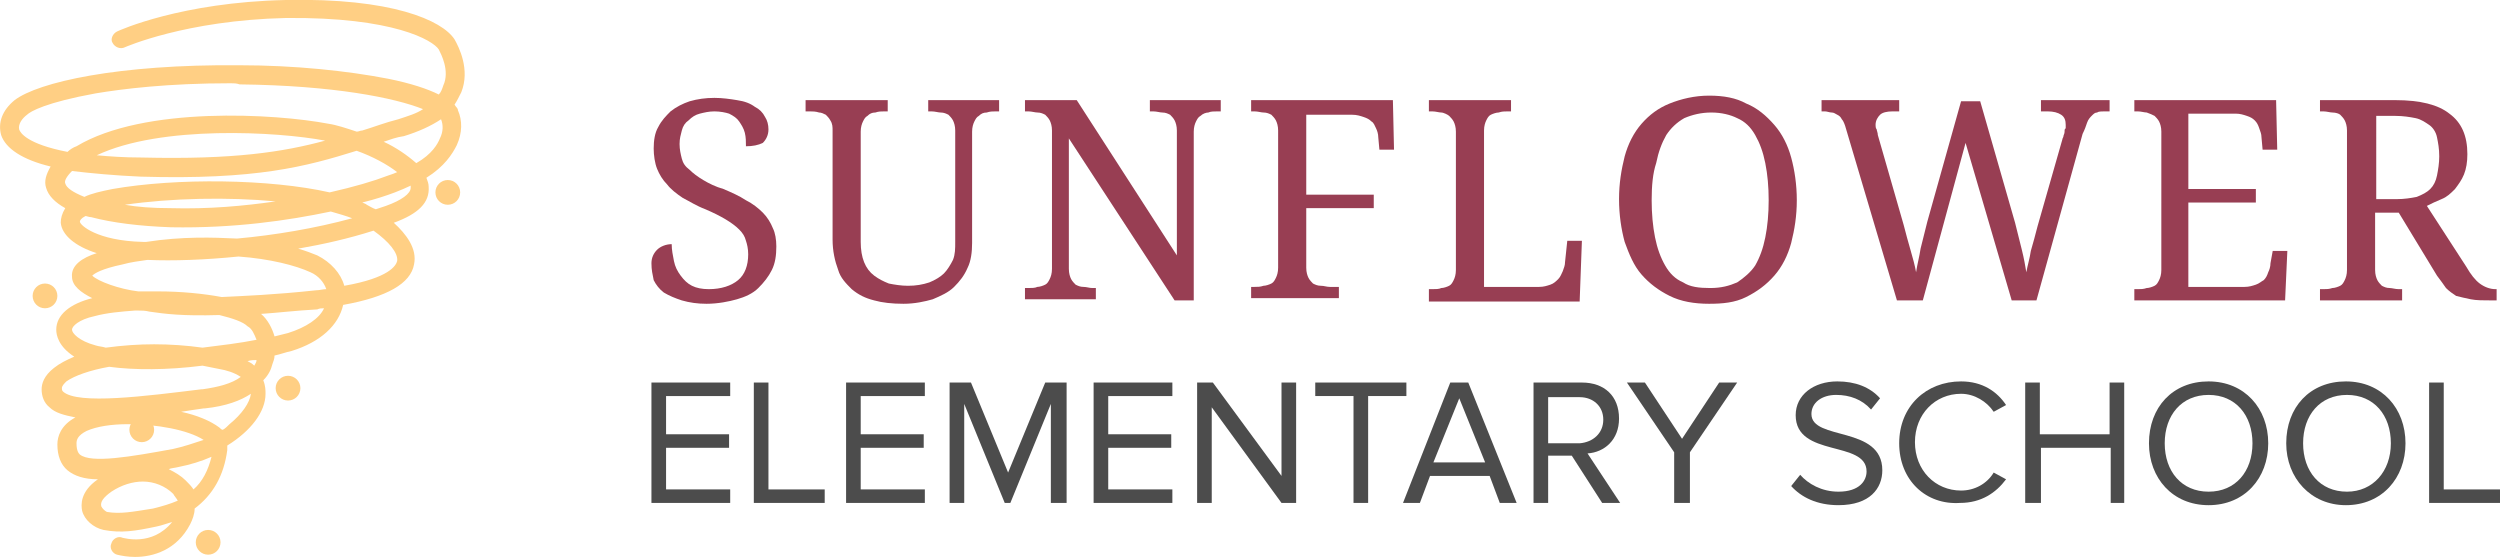 <?xml version="1.0" encoding="utf-8"?>
<!-- Generator: Adobe Illustrator 21.1.0, SVG Export Plug-In . SVG Version: 6.00 Build 0)  -->
<svg version="1.1" id="Layer_1" xmlns="http://www.w3.org/2000/svg" xmlns:xlink="http://www.w3.org/1999/xlink" x="0px" y="0px"
	 viewBox="0 0 222.2 49.5" style="enable-background:new 0 0 222.2 49.5;" xml:space="preserve">
<style type="text/css">
	.st0{enable-background:new    ;}
	.st1{fill:#983E53;}
	.st2{fill:#4C4C4C;}
	.st3{fill:#FFCF84;}
</style>
<g id="Stacked-Group-3" transform="translate(67, 0)">
	<g class="st0">
		<path class="st1" d="M-4.2,27c-0.8,0-1.5-0.1-2.2-0.3c-0.6-0.2-1.1-0.4-1.6-0.7c-0.4-0.3-0.7-0.7-0.9-1.1C-9,24.4-9.1,24-9.1,23.4
			c0-0.5,0.2-0.9,0.5-1.2c0.3-0.3,0.8-0.5,1.3-0.5c0,0.5,0.1,1,0.2,1.5c0.1,0.5,0.3,0.9,0.6,1.3c0.3,0.4,0.6,0.7,1,0.9
			c0.4,0.2,0.9,0.3,1.5,0.3c1.1,0,2-0.3,2.6-0.8c0.6-0.5,0.9-1.3,0.9-2.3c0-0.5-0.1-0.9-0.2-1.2c-0.1-0.4-0.3-0.7-0.6-1
			c-0.3-0.3-0.7-0.6-1.2-0.9c-0.5-0.3-1.1-0.6-1.8-0.9c-0.8-0.3-1.4-0.7-2-1c-0.6-0.4-1.1-0.8-1.4-1.2C-8.1,16-8.4,15.5-8.6,15
			c-0.2-0.5-0.3-1.2-0.3-1.8c0-0.7,0.1-1.4,0.4-1.9c0.3-0.6,0.7-1,1.1-1.4c0.5-0.4,1.1-0.7,1.7-0.9c0.7-0.2,1.4-0.3,2.2-0.3
			c0.7,0,1.4,0.1,2,0.2C-0.8,9-0.3,9.2,0.1,9.5C0.5,9.7,0.8,10,1,10.4c0.2,0.3,0.3,0.7,0.3,1.1c0,0.5-0.2,0.9-0.5,1.2
			C0.4,12.9-0.1,13-0.7,13c0-0.4,0-0.8-0.1-1.2c-0.1-0.4-0.3-0.7-0.5-1c-0.2-0.3-0.5-0.5-0.9-0.7C-2.5,10-3,9.9-3.5,9.9
			c-0.5,0-0.9,0.1-1.3,0.2c-0.4,0.1-0.7,0.3-1,0.6c-0.3,0.2-0.5,0.5-0.6,0.9c-0.1,0.4-0.2,0.7-0.2,1.2c0,0.5,0.1,0.9,0.2,1.3
			c0.1,0.4,0.3,0.7,0.7,1c0.3,0.3,0.7,0.6,1.2,0.9c0.5,0.3,1.1,0.6,1.8,0.8c0.7,0.3,1.4,0.6,2,1c0.6,0.3,1.1,0.7,1.5,1.1
			c0.4,0.4,0.7,0.9,0.9,1.4C1.9,20.7,2,21.3,2,21.9c0,0.8-0.1,1.5-0.4,2.1c-0.3,0.6-0.7,1.1-1.2,1.6s-1.2,0.8-1.9,1S-3.2,27-4.2,27z
			"/>
		<path class="st1" d="M13.3,27c-1,0-1.9-0.1-2.6-0.3c-0.8-0.2-1.4-0.5-2-1c-0.5-0.5-1-1-1.2-1.7C7.2,23.2,7,22.3,7,21.3v-9.7
			C7,11.3,7,11,6.8,10.7c-0.1-0.2-0.3-0.4-0.4-0.5C6.2,10.1,6,10,5.8,10C5.5,9.9,5.2,9.9,5,9.9H4.6v-1h7.3v1h-0.3
			c-0.3,0-0.5,0-0.8,0.1c-0.3,0-0.5,0.1-0.7,0.3c-0.2,0.1-0.3,0.3-0.4,0.5c-0.1,0.2-0.2,0.5-0.2,0.9v9.8c0,0.7,0.1,1.3,0.3,1.8
			c0.2,0.5,0.5,0.9,0.9,1.2c0.4,0.3,0.8,0.5,1.3,0.7c0.5,0.1,1.1,0.2,1.7,0.2c0.7,0,1.3-0.1,1.9-0.3c0.5-0.2,1-0.5,1.3-0.8
			c0.3-0.3,0.6-0.8,0.8-1.2c0.2-0.5,0.2-1,0.2-1.6v-9.9c0-0.4-0.1-0.7-0.2-0.9c-0.1-0.2-0.3-0.4-0.4-0.5c-0.2-0.1-0.4-0.2-0.7-0.2
			c-0.2,0-0.5-0.1-0.8-0.1h-0.3v-1h6.3v1h-0.3c-0.3,0-0.5,0-0.8,0.1c-0.3,0-0.5,0.1-0.7,0.3c-0.2,0.1-0.3,0.3-0.4,0.5
			c-0.1,0.2-0.2,0.5-0.2,0.9v9.9c0,0.8-0.1,1.6-0.4,2.2c-0.3,0.7-0.7,1.2-1.2,1.7c-0.5,0.5-1.2,0.8-1.9,1.1
			C15.2,26.8,14.3,27,13.3,27z"/>
		<path class="st1" d="M37.4,26.7L28,12.3v11.6c0,0.4,0.1,0.7,0.2,0.9c0.1,0.2,0.3,0.4,0.4,0.5c0.2,0.1,0.4,0.2,0.7,0.2
			c0.3,0,0.5,0.1,0.8,0.1h0.3v1h-6.3v-1h0.3c0.3,0,0.6,0,0.8-0.1c0.2,0,0.5-0.1,0.7-0.2c0.2-0.1,0.3-0.3,0.4-0.5
			c0.1-0.2,0.2-0.5,0.2-0.9V11.6c0-0.4-0.1-0.7-0.2-0.9c-0.1-0.2-0.3-0.4-0.4-0.5c-0.2-0.1-0.4-0.2-0.7-0.2c-0.2,0-0.5-0.1-0.8-0.1
			h-0.3v-1h4.6l8.9,13.8V11.6c0-0.4-0.1-0.7-0.2-0.9c-0.1-0.2-0.3-0.4-0.4-0.5c-0.2-0.1-0.4-0.2-0.7-0.2c-0.2,0-0.5-0.1-0.8-0.1
			h-0.3v-1h6.3v1h-0.3c-0.3,0-0.6,0-0.8,0.1c-0.2,0-0.5,0.1-0.7,0.3c-0.2,0.1-0.3,0.3-0.4,0.5c-0.1,0.2-0.2,0.5-0.2,0.9v15H37.4z"/>
		<path class="st1" d="M49.1,10.1v7.2h6v1.2h-6v5.3c0,0.4,0.1,0.7,0.2,0.9c0.1,0.2,0.3,0.4,0.4,0.5c0.2,0.1,0.4,0.2,0.7,0.2
			c0.3,0,0.5,0.1,0.8,0.1H52v1h-7.8v-1h0.3c0.3,0,0.5,0,0.8-0.1c0.2,0,0.5-0.1,0.7-0.2c0.2-0.1,0.3-0.3,0.4-0.5
			c0.1-0.2,0.2-0.5,0.2-0.9V11.6c0-0.4-0.1-0.7-0.2-0.9c-0.1-0.2-0.3-0.4-0.4-0.5c-0.2-0.1-0.4-0.2-0.7-0.2c-0.2,0-0.5-0.1-0.8-0.1
			h-0.3v-1h12.6l0.1,4.4h-1.3l-0.1-1.1c0-0.3-0.1-0.6-0.2-0.8c-0.1-0.2-0.2-0.5-0.4-0.6c-0.2-0.2-0.4-0.3-0.7-0.4
			c-0.3-0.1-0.6-0.2-1-0.2H49.1z"/>
		<path class="st1" d="M60,26.7v-1h0.3c0.3,0,0.6,0,0.8-0.1c0.2,0,0.5-0.1,0.7-0.2c0.2-0.1,0.3-0.3,0.4-0.5s0.2-0.5,0.2-0.9V11.7
			c0-0.4-0.1-0.7-0.2-0.9s-0.3-0.4-0.4-0.5S61.3,10,61.1,10c-0.2,0-0.5-0.1-0.8-0.1H60v-1h7.3v1h-0.3c-0.3,0-0.5,0-0.8,0.1
			c-0.2,0-0.5,0.1-0.7,0.2c-0.2,0.1-0.3,0.3-0.4,0.5c-0.1,0.2-0.2,0.5-0.2,0.9v13.9h4.9c0.4,0,0.7-0.1,1-0.2
			c0.3-0.1,0.5-0.3,0.7-0.5c0.2-0.2,0.3-0.5,0.4-0.7c0.1-0.3,0.2-0.5,0.2-0.8l0.2-1.9h1.3l-0.2,5.4H60z"/>
		<path class="st1" d="M92.7,17.8c0,1.4-0.2,2.6-0.5,3.8c-0.3,1.1-0.8,2.1-1.5,2.9c-0.7,0.8-1.5,1.4-2.5,1.9S86.1,27,84.9,27
			c-1.3,0-2.5-0.2-3.5-0.7s-1.8-1.1-2.5-1.9c-0.7-0.8-1.1-1.8-1.5-2.9c-0.3-1.1-0.5-2.4-0.5-3.8c0-1.4,0.2-2.6,0.5-3.8
			c0.3-1.1,0.8-2.1,1.5-2.9c0.7-0.8,1.5-1.4,2.5-1.8c1-0.4,2.2-0.7,3.5-0.7c1.3,0,2.4,0.2,3.3,0.7c1,0.4,1.8,1.1,2.5,1.9
			c0.7,0.8,1.2,1.8,1.5,2.9S92.7,16.4,92.7,17.8z M79.8,17.8c0,1.2,0.1,2.3,0.3,3.3c0.2,1,0.5,1.8,0.9,2.5c0.4,0.7,0.9,1.2,1.6,1.5
			c0.6,0.4,1.4,0.5,2.4,0.5s1.7-0.2,2.4-0.5c0.6-0.4,1.2-0.9,1.6-1.5c0.4-0.7,0.7-1.5,0.9-2.5c0.2-1,0.3-2.1,0.3-3.3
			c0-1.2-0.1-2.3-0.3-3.3s-0.5-1.8-0.9-2.5c-0.4-0.7-0.9-1.2-1.6-1.5c-0.6-0.3-1.4-0.5-2.3-0.5s-1.7,0.2-2.4,0.5
			c-0.7,0.4-1.2,0.9-1.6,1.5c-0.4,0.7-0.7,1.5-0.9,2.5C79.9,15.4,79.8,16.5,79.8,17.8z"/>
		<path class="st1" d="M109,9l3.1,10.8c0.2,0.8,0.4,1.6,0.6,2.4c0.2,0.8,0.3,1.4,0.4,2c0.1-0.6,0.3-1.2,0.4-1.9
			c0.2-0.7,0.4-1.4,0.6-2.2l2.2-7.7c0-0.1,0.1-0.2,0.1-0.3c0-0.1,0.1-0.2,0.1-0.4s0-0.2,0.1-0.3c0-0.1,0-0.2,0-0.3
			c0-0.4-0.1-0.7-0.4-0.9s-0.7-0.3-1.2-0.3h-0.6v-1h6.1v1h-0.5c-0.2,0-0.5,0-0.6,0.1c-0.2,0-0.3,0.1-0.5,0.3
			c-0.1,0.1-0.3,0.3-0.4,0.6c-0.1,0.3-0.2,0.6-0.4,1L114,26.7h-2.2l-4.1-14l-3.8,14h-2.3L97,11.2c-0.1-0.3-0.2-0.5-0.3-0.6
			c-0.1-0.2-0.2-0.3-0.4-0.4S96,10,95.8,10c-0.2,0-0.4-0.1-0.6-0.1h-0.3v-1h6.9v1h-0.6c-0.5,0-0.9,0.1-1.1,0.3s-0.4,0.5-0.4,0.9
			c0,0.1,0,0.3,0.1,0.4c0,0.1,0.1,0.3,0.1,0.5l2.3,8c0.2,0.8,0.4,1.5,0.6,2.2c0.2,0.7,0.4,1.4,0.5,2c0.1-0.7,0.3-1.4,0.4-2.1
			c0.2-0.8,0.4-1.6,0.6-2.4l3-10.7H109z"/>
		<path class="st1" d="M127.7,25.5h4.8c0.4,0,0.7-0.1,1-0.2c0.3-0.1,0.5-0.3,0.7-0.4c0.2-0.2,0.3-0.4,0.4-0.7
			c0.1-0.2,0.2-0.5,0.2-0.8l0.2-1.1h1.3l-0.2,4.4h-13.4v-1h0.3c0.3,0,0.5,0,0.8-0.1c0.2,0,0.5-0.1,0.7-0.2c0.2-0.1,0.3-0.3,0.4-0.5
			c0.1-0.2,0.2-0.5,0.2-0.9V11.7c0-0.4-0.1-0.7-0.2-0.9c-0.1-0.2-0.3-0.4-0.4-0.5c-0.2-0.1-0.4-0.2-0.7-0.3c-0.2,0-0.5-0.1-0.8-0.1
			h-0.3v-1h12.6l0.1,4.4h-1.3l-0.1-1.1c0-0.3-0.1-0.5-0.2-0.8s-0.2-0.5-0.4-0.7c-0.2-0.2-0.4-0.3-0.7-0.4c-0.3-0.1-0.6-0.2-1-0.2
			h-4.2v6.7h6V18h-6V25.5z"/>
		<path class="st1" d="M152.2,23.7c0.4,0.7,0.8,1.2,1.2,1.5c0.4,0.3,0.9,0.5,1.4,0.5h0.1v1h-0.4c-0.8,0-1.4,0-1.9-0.1
			c-0.5-0.1-0.9-0.2-1.3-0.3c-0.3-0.2-0.6-0.4-0.9-0.7c-0.2-0.3-0.5-0.7-0.8-1.1l-3.4-5.6h-2.1V24c0,0.4,0.1,0.7,0.2,0.9
			c0.1,0.2,0.3,0.4,0.4,0.5c0.2,0.1,0.4,0.2,0.7,0.2c0.2,0,0.5,0.1,0.8,0.1h0.3v1h-7.3v-1h0.3c0.3,0,0.5,0,0.8-0.1
			c0.2,0,0.5-0.1,0.7-0.2c0.2-0.1,0.3-0.3,0.4-0.5c0.1-0.2,0.2-0.5,0.2-0.9V11.6c0-0.4-0.1-0.7-0.2-0.9c-0.1-0.2-0.3-0.4-0.4-0.5
			s-0.4-0.2-0.7-0.2c-0.2,0-0.5-0.1-0.8-0.1h-0.3v-1h6.7c2.2,0,3.8,0.4,4.8,1.2c1.1,0.8,1.6,2,1.6,3.6c0,0.7-0.1,1.3-0.3,1.8
			c-0.2,0.5-0.5,0.9-0.8,1.3c-0.4,0.4-0.7,0.7-1.2,0.9s-0.9,0.4-1.3,0.6L152.2,23.7z M144.2,17.7h1.8c0.7,0,1.3-0.1,1.8-0.2
			c0.5-0.2,0.9-0.4,1.2-0.7c0.3-0.3,0.5-0.7,0.6-1.2s0.2-1.1,0.2-1.7c0-0.7-0.1-1.2-0.2-1.7c-0.1-0.5-0.4-0.9-0.7-1.1
			s-0.7-0.5-1.2-0.6c-0.5-0.1-1.1-0.2-1.8-0.2h-1.7V17.7z"/>
	</g>
	<g class="st0">
		<path class="st2" d="M-9.1,44.7V34h7v1.2h-5.7v3.4h5.6v1.2h-5.6v3.7h5.7v1.2H-9.1z"/>
		<path class="st2" d="M0,44.7V34h1.3v9.5h5v1.2H0z"/>
		<path class="st2" d="M8.2,44.7V34h7v1.2H9.5v3.4h5.6v1.2H9.5v3.7h5.7v1.2H8.2z"/>
		<path class="st2" d="M26.4,44.7v-8.8l-3.6,8.8h-0.5l-3.6-8.8v8.8h-1.3V34h1.9l3.3,8l3.3-8h1.9v10.7H26.4z"/>
		<path class="st2" d="M30.2,44.7V34h7v1.2h-5.7v3.4h5.6v1.2h-5.6v3.7h5.7v1.2H30.2z"/>
		<path class="st2" d="M46.9,44.7l-6.2-8.5v8.5h-1.3V34h1.4l6.1,8.3V34h1.3v10.7H46.9z"/>
		<path class="st2" d="M53.3,44.7v-9.5h-3.4V34H58v1.2h-3.4v9.5H53.3z"/>
		<path class="st2" d="M66.3,44.7l-0.9-2.4h-5.3l-0.9,2.4h-1.5L61.9,34h1.6l4.3,10.7H66.3z M62.7,35.4l-2.3,5.7H65L62.7,35.4z"/>
		<path class="st2" d="M75.4,44.7l-2.7-4.2h-2.1v4.2h-1.3V34h4.3c2,0,3.3,1.2,3.3,3.2c0,1.9-1.3,3-2.8,3.1l2.9,4.4H75.4z M75.5,37.3
			c0-1.2-0.9-2-2.1-2h-2.8v4.1h2.8C74.6,39.3,75.5,38.5,75.5,37.3z"/>
		<path class="st2" d="M81.8,44.7v-4.5L77.6,34h1.6l3.3,5l3.3-5h1.6l-4.2,6.2v4.5H81.8z"/>
		<path class="st2" d="M92.2,43.2l0.8-1c0.7,0.8,1.9,1.5,3.4,1.5c1.9,0,2.5-1,2.5-1.8c0-2.8-6.3-1.2-6.3-5c0-1.8,1.6-3,3.7-3
			c1.6,0,2.9,0.5,3.8,1.5l-0.8,1c-0.8-0.9-1.9-1.3-3.1-1.3c-1.3,0-2.2,0.7-2.2,1.7c0,2.4,6.3,1,6.3,5c0,1.6-1.1,3.1-3.9,3.1
			C94.5,44.9,93.1,44.2,92.2,43.2z"/>
		<path class="st2" d="M101.8,39.4c0-3.3,2.4-5.5,5.5-5.5c1.9,0,3.2,0.9,4,2.1l-1.1,0.6c-0.6-0.9-1.7-1.6-2.9-1.6
			c-2.3,0-4.1,1.8-4.1,4.3c0,2.5,1.8,4.3,4.1,4.3c1.2,0,2.3-0.6,2.9-1.6l1.1,0.6c-0.9,1.2-2.2,2.1-4.1,2.1
			C104.2,44.9,101.8,42.7,101.8,39.4z"/>
		<path class="st2" d="M120.6,44.7v-4.9h-6.2v4.9H113V34h1.3v4.6h6.2V34h1.3v10.7H120.6z"/>
		<path class="st2" d="M124,39.4c0-3.2,2.1-5.5,5.3-5.5c3.2,0,5.3,2.4,5.3,5.5s-2.1,5.5-5.3,5.5C126.1,44.9,124,42.5,124,39.4z
			 M133.2,39.4c0-2.5-1.5-4.3-3.9-4.3c-2.4,0-3.9,1.8-3.9,4.3c0,2.5,1.5,4.3,3.9,4.3C131.7,43.7,133.2,41.9,133.2,39.4z"/>
		<path class="st2" d="M136.2,39.4c0-3.2,2.1-5.5,5.3-5.5c3.2,0,5.3,2.4,5.3,5.5s-2.1,5.5-5.3,5.5C138.4,44.9,136.2,42.5,136.2,39.4
			z M145.5,39.4c0-2.5-1.5-4.3-3.9-4.3c-2.4,0-3.9,1.8-3.9,4.3c0,2.5,1.5,4.3,3.9,4.3C143.9,43.7,145.5,41.9,145.5,39.4z"/>
		<path class="st2" d="M148.9,44.7V34h1.3v9.5h5v1.2H148.9z"/>
	</g>
</g>
<g>
	<g>
		<path class="st3" d="M12,49.5c-0.6,0-1.2-0.1-1.6-0.2c-0.4-0.1-0.7-0.6-0.5-1c0.1-0.4,0.6-0.7,1-0.5c0.1,0,2.6,0.8,4.4-1.4
			c-0.4,0.1-0.9,0.3-1.4,0.4c-1.9,0.4-3.1,0.6-4.7,0.3c-0.9-0.2-1.7-0.9-1.9-1.7c-0.1-0.5-0.2-1.7,1.4-2.8c-1.2,0-2.1-0.3-2.7-0.8
			c-0.6-0.5-0.9-1.3-0.9-2.3c0-0.7,0.3-1.7,1.6-2.4c-1-0.2-1.8-0.4-2.3-0.9c-0.5-0.4-0.7-1-0.7-1.6c0-0.5,0.2-1.2,1.1-1.9
			c0.5-0.4,1.1-0.7,1.8-1C5.2,30.8,5,29.8,5,29.3C5,28,6.2,27,8.2,26.5c0,0,0,0,0,0c-1-0.5-1.8-1.1-1.8-1.9c-0.1-1,0.9-1.7,2.2-2.1
			c-1.9-0.6-3.1-1.6-3.2-2.7c0-0.4,0.1-0.8,0.4-1.3c-0.9-0.5-1.5-1.1-1.7-1.8c-0.2-0.6,0-1.2,0.4-1.9C2,14.2,0.5,13.2,0.1,12
			c-0.3-1.1,0.1-2.2,1.2-3.1c2.1-1.6,9.2-3.2,20-3.1c4.9,0,9.6,0.5,13.2,1.2c2,0.4,3.5,0.9,4.5,1.4c0.2-0.2,0.3-0.5,0.4-0.8
			C40,6.3,39.2,4.8,39,4.4c-0.5-0.8-4-2.9-13.6-2.8c-8.9,0.2-14.3,2.6-14.3,2.6c-0.4,0.2-0.9,0-1.1-0.4C9.8,3.5,10,3,10.4,2.8
			c0.2-0.1,5.7-2.6,15-2.8c9.4-0.2,13.9,1.8,15,3.5c0.4,0.7,1.4,2.7,0.6,4.7c-0.2,0.4-0.4,0.8-0.6,1.1c0.1,0.2,0.3,0.3,0.3,0.5
			c0.4,0.9,0.4,2-0.1,3.1c-0.4,0.8-1.1,1.9-2.7,2.9c0.1,0.3,0.2,0.5,0.2,0.8c0.1,1.4-0.9,2.4-3.1,3.2c1.1,1,2.1,2.3,1.8,3.7
			c-0.3,1.7-2.4,2.9-6.3,3.6c-0.4,1.8-2,3.3-4.6,4.1c-0.5,0.1-1,0.3-1.5,0.4c0,0.3-0.1,0.5-0.2,0.8c-0.1,0.4-0.3,0.9-0.8,1.4
			c0.2,0.5,0.2,0.9,0.2,1.2c0,1.6-1.3,3.3-3.4,4.6c0,0.1,0,0.3,0,0.4c-0.3,2.3-1.3,4-2.9,5.2c0,0.5-0.2,1-0.4,1.4
			C15.7,48.9,13.6,49.5,12,49.5z M12.7,42.8c-0.9,0-1.9,0.3-2.8,0.9C9.2,44.2,8.9,44.6,9,45c0.1,0.2,0.3,0.4,0.5,0.5
			c1.2,0.2,2.2,0,4.1-0.3c0.8-0.2,1.5-0.4,2.2-0.7c-0.1-0.2-0.3-0.4-0.4-0.6C14.7,43.2,13.7,42.8,12.7,42.8z M15,41.7
			c0.6,0.3,1.1,0.6,1.5,1c0.3,0.3,0.5,0.5,0.7,0.8c0.8-0.7,1.3-1.7,1.6-2.9c-0.9,0.4-1.9,0.7-2.9,0.9C15.5,41.6,15.2,41.6,15,41.7z
			 M11.4,37.7c-1.5,0-2.8,0.2-3.7,0.6c-0.8,0.4-0.9,0.8-0.9,1.1c0,0.7,0.2,0.9,0.3,1c1,0.8,4.5,0.2,8.3-0.5c0.9-0.2,1.8-0.5,2.7-0.8
			C16.7,38.2,13.9,37.7,11.4,37.7z M16.1,36.6c1.4,0.3,2.6,0.8,3.4,1.4c0.1,0.1,0.2,0.2,0.3,0.2c0.2-0.1,0.4-0.3,0.6-0.5
			c1.1-0.9,1.8-1.9,1.9-2.7c-0.9,0.6-2.2,1.1-4.1,1.3l-0.1,0C17.4,36.4,16.7,36.5,16.1,36.6z M9.7,32.6c-1.7,0.3-3.1,0.8-3.8,1.3
			c-0.2,0.2-0.4,0.4-0.4,0.6c0,0.1,0,0.2,0.1,0.3c1.3,1.2,7.4,0.4,12.3-0.2l0.1,0c1.4-0.2,2.6-0.5,3.4-1.1c-0.6-0.4-1.3-0.6-1.9-0.7
			c-0.5-0.1-1-0.2-1.5-0.3C14.9,32.9,11.9,32.9,9.7,32.6z M22,32.1c0.2,0.1,0.4,0.2,0.6,0.4c0.1-0.2,0.2-0.3,0.2-0.5
			C22.6,32,22.3,32,22,32.1z M13.7,30.6c1.4,0,2.9,0.1,4.3,0.3c1.6-0.2,3.3-0.4,4.8-0.7c-0.2-0.5-0.4-1-0.8-1.2
			c-0.4-0.4-1.3-0.7-2.5-1c-3.3,0.1-4.8-0.1-6.2-0.3c-0.4-0.1-0.7-0.1-1.1-0.1c0,0-0.1,0-0.2,0c-1.3,0.1-2.5,0.2-3.6,0.5
			c-1.4,0.3-2,0.9-2,1.2c0,0.3,0.6,1,2.1,1.4c0.3,0.1,0.6,0.1,0.9,0.2C10.9,30.7,12.3,30.6,13.7,30.6z M23.2,27.9
			c0.6,0.5,1,1.3,1.2,2c0.4-0.1,0.8-0.2,1.2-0.3c1.6-0.5,2.8-1.3,3.2-2.2c-0.2,0-0.4,0-0.6,0.1C26.3,27.6,24.7,27.8,23.2,27.9z
			 M14.1,25.9c2,0,4,0.2,5.6,0.5c2-0.1,4.7-0.2,8.4-0.6c0.3,0,0.6-0.1,0.9-0.1c-0.2-0.6-0.7-1.2-1.4-1.5c-1.3-0.6-3.6-1.2-6.4-1.4
			c-3,0.3-5.8,0.4-8.1,0.3c-0.7,0.1-1.5,0.2-2.2,0.4c-1.9,0.4-2.5,0.8-2.7,1c0.5,0.5,2.4,1.2,4.1,1.4C12.8,25.9,13.5,25.9,14.1,25.9
			z M26.5,22.1c0.7,0.2,1.2,0.4,1.7,0.6c1.2,0.6,2.1,1.6,2.4,2.7c4-0.7,4.6-1.8,4.7-2.2c0.1-0.7-0.7-1.7-2.1-2.7
			C31,21.2,28.8,21.7,26.5,22.1z M7.6,19.2c-0.4,0.2-0.5,0.4-0.5,0.5c0,0.3,1.5,1.7,5.6,1.8c0.1,0,0.2,0,0.3,0c3.2-0.5,6-0.4,8-0.3
			c0,0,0,0,0.1,0c3.3-0.3,6.9-0.9,10.2-1.8c-0.5-0.2-1.2-0.4-1.9-0.6c-3.8,0.8-8.6,1.5-14.2,1.4c-2.8-0.1-5.2-0.4-7.1-0.9
			C7.9,19.3,7.7,19.2,7.6,19.2z M32.2,18c0.2,0.1,0.3,0.1,0.4,0.2c0.2,0.1,0.5,0.3,0.8,0.4c0.3-0.1,0.6-0.2,0.9-0.3
			c1.4-0.5,2.2-1.1,2.2-1.6c0-0.1,0-0.1,0-0.2c-0.4,0.2-0.9,0.4-1.4,0.6C34.3,17.4,33.4,17.7,32.2,18z M11.1,18.2
			c1.1,0.2,2.5,0.3,4,0.3c3.5,0.1,6.6-0.2,9.4-0.6C20.3,17.5,15.2,17.6,11.1,18.2z M6.4,15.2c-0.5,0.5-0.7,0.9-0.6,1.1
			c0.1,0.4,0.7,0.8,1.7,1.2c0.6-0.3,1.5-0.5,2.5-0.7c5.7-1,14-0.9,19.3,0.3c2.2-0.5,3.9-1,5.2-1.5c0.3-0.1,0.6-0.2,0.8-0.3
			c-0.9-0.7-2.2-1.4-3.6-1.9c-4.5,1.4-8.9,2.6-19.2,2.3C10.2,15.6,8.1,15.4,6.4,15.2z M34.1,12.6c1.1,0.5,2.1,1.2,2.9,1.9
			c1.4-0.8,1.9-1.7,2.1-2.2c0.3-0.6,0.3-1.2,0.1-1.7c0,0,0,0,0,0c-0.9,0.6-2,1.1-3.3,1.5C35.2,12.2,34.7,12.4,34.1,12.6z M8.6,13.8
			c1.1,0.1,2.4,0.2,4,0.2c8.2,0.2,12.6-0.5,16.3-1.5C24.7,11.7,14.3,11.1,8.6,13.8z M20.5,7.4c-5.6,0-9.6,0.5-12,0.9
			c-4.4,0.8-5.8,1.6-6.1,1.9c-0.4,0.3-0.8,0.8-0.7,1.3c0.1,0.3,0.7,1.3,4.3,2c0.2-0.2,0.5-0.4,0.8-0.5c6-3.6,17.7-2.9,22.4-2
			c0.7,0.1,1.6,0.4,2.5,0.7c0.2,0,0.3-0.1,0.5-0.1c1-0.3,2-0.7,3.2-1c0.9-0.3,1.6-0.5,2.2-0.9c-2.5-1-7.9-2.1-16.3-2.2
			C21,7.4,20.8,7.4,20.5,7.4z"/>
	</g>
	<g>
		<circle class="st3" cx="39.8" cy="17.1" r="1.1"/>
	</g>
	<g>
		<circle class="st3" cx="4" cy="26.3" r="1.1"/>
	</g>
	<g>
		<circle class="st3" cx="25.6" cy="34.5" r="1.1"/>
	</g>
	<g>
		<circle class="st3" cx="18.5" cy="48.2" r="1.1"/>
	</g>
	<g>
		<circle class="st3" cx="12.6" cy="38.2" r="1.1"/>
	</g>
</g>
</svg>
